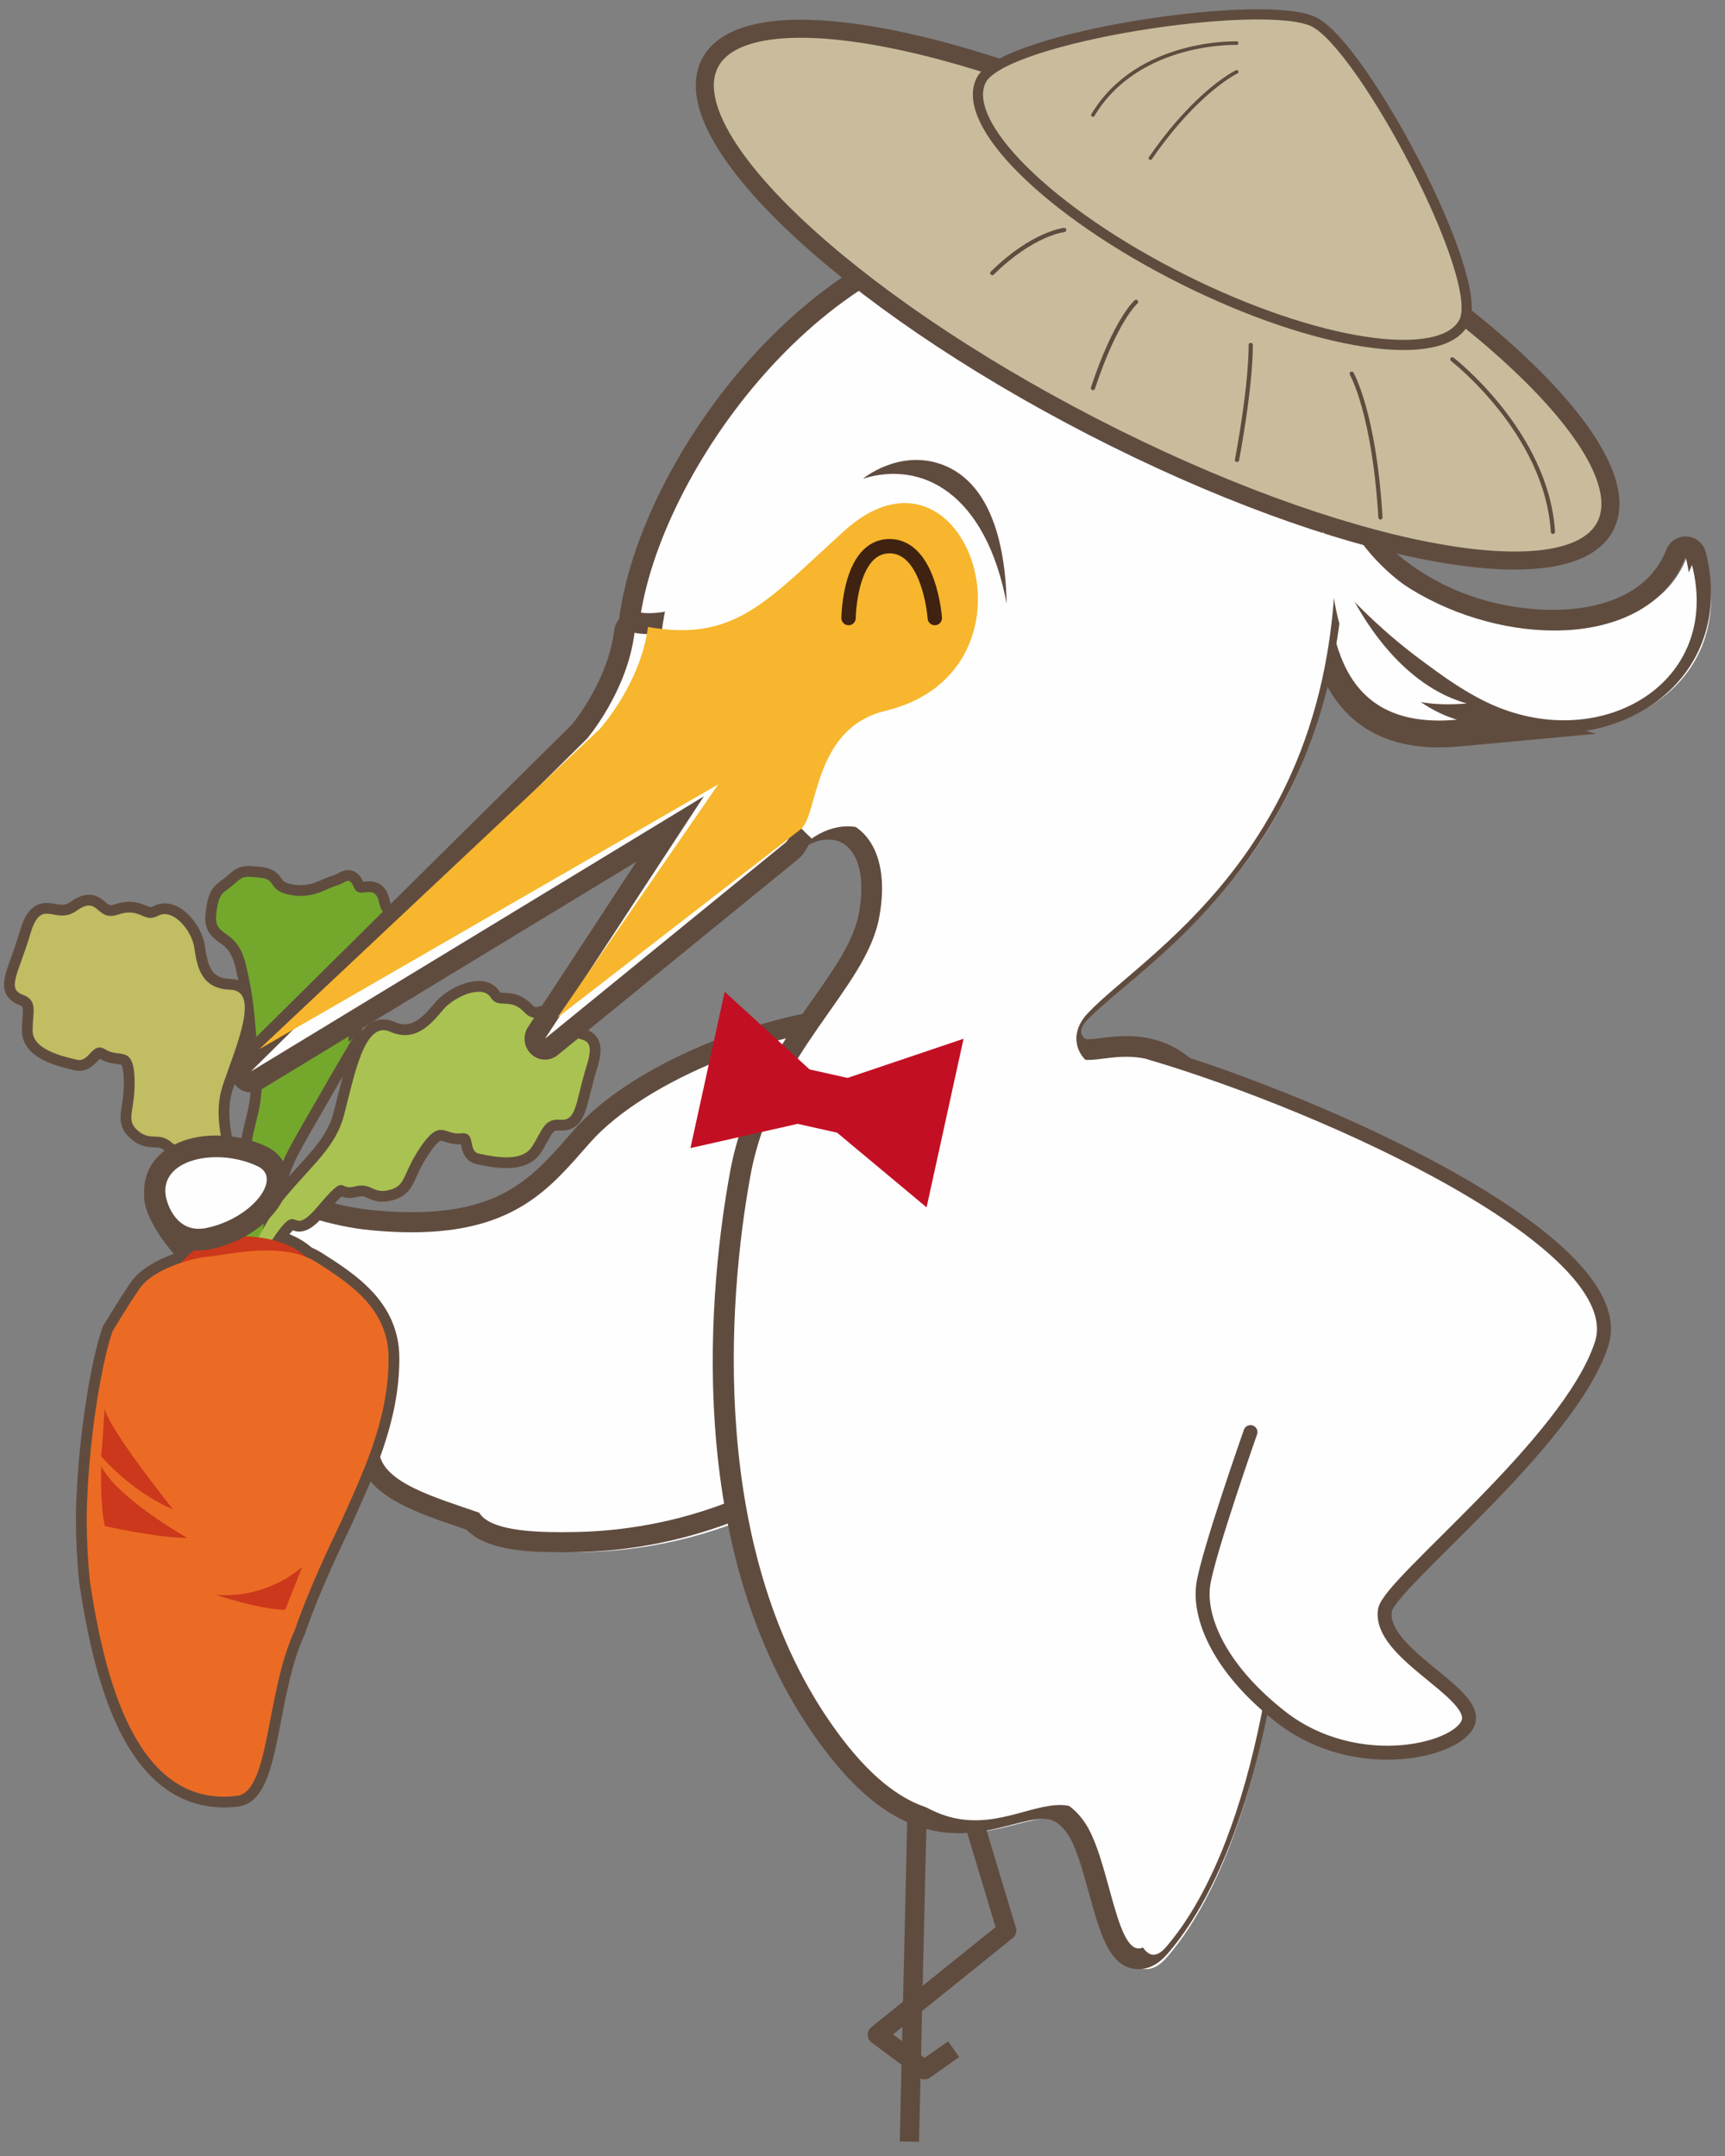 <?xml version="1.0" encoding="UTF-8"?>
<svg width="120px" height="150px" viewBox="0 0 120 150" version="1.1" xmlns="http://www.w3.org/2000/svg" xmlns:xlink="http://www.w3.org/1999/xlink">
    <rect x="0" y="0" width="120" height="150" fill="#808080" stroke="none"/>
    <!-- Generator: Sketch 61.2 (89653) - https://sketch.com -->
    <title>Group 114</title>
    <desc>Created with Sketch.</desc>
    <defs>
        <path d="M5.307,0.495 C5.307,0.495 16.744,10.092 22.729,8.99 C23.228,13.034 26.059,16.29 26.059,16.29 L26.059,16.29 L49.64,39.244 L17.868,20.27 L29.007,36.984 L12.21,23.524 C10.907,22.616 11.284,16.233 6.307,15.004" id="path-1"></path>
    </defs>
    <g id="06-場域農場介紹頁---蔬菜" stroke="none" stroke-width="1" fill="none" fill-rule="evenodd">
        <g id="-場域農場介紹頁" transform="translate(-554, -194)">
            <g id="Group-114" transform="translate(614.5, 269) scale(-1, 1) translate(-614.5, -269) translate(555, 195)">
                <path d="M79.655,106.993 C58.048,106.691 48.131,85.555 48.033,85.34 C47.982,85.229 47.961,85.108 47.973,84.987 C48.012,84.553 49.007,74.327 54.815,70.868 C55.784,70.292 57.149,70 58.877,70 C64.885,70 74.774,73.613 79.016,78.449 L79.365,78.849 C81.897,81.749 84.287,84.49 90.939,84.49 C91.814,84.49 92.758,84.442 93.746,84.347 C96.858,84.046 99.85,82.843 102.255,81.877 C104.185,81.103 105.71,80.49 106.859,80.49 C107.611,80.49 108.884,80.779 108.969,82.719 C109.011,83.707 107.412,86.601 104.206,88.812 C104.288,90.746 102.595,93.62 100.486,95.07 C100.433,97.244 97.338,99.25 93.876,101.105 C93.342,103.239 90.224,104.301 87.454,105.247 L86.677,105.514 C85.613,106.825 82.841,107 80.499,107 L79.655,106.993 Z" id="Fill-1" fill="#FEFEFE"></path>
                <path d="M59.517,69 L59.517,69 C57.668,69 56.187,69.323 55.113,69.961 C49.039,73.564 48.016,84.018 47.975,84.463 C47.954,84.702 47.994,84.943 48.096,85.162 C48.195,85.377 58.232,106.687 80.136,106.994 C80.399,106.997 80.678,107 80.968,107 C83.52,107 86.241,106.799 87.539,105.427 C87.731,105.361 87.926,105.295 88.122,105.227 C90.93,104.274 94.076,103.205 94.873,100.943 C98.22,99.135 101.175,97.159 101.515,94.88 C103.581,93.346 105.134,90.723 105.238,88.67 C108.373,86.41 110.025,83.511 109.968,82.252 C109.89,80.451 108.84,79.374 107.157,79.374 C105.877,79.374 104.305,80.005 102.316,80.801 C99.971,81.739 97.054,82.908 94.07,83.195 C93.111,83.286 92.196,83.334 91.351,83.334 C85.076,83.334 82.912,80.861 80.403,77.996 L80.056,77.601 C75.721,72.678 65.637,69 59.517,69 M59.517,70.401 C65.436,70.401 75.026,74.036 78.97,78.517 C81.663,81.575 84.107,84.735 91.351,84.735 C92.23,84.735 93.179,84.689 94.21,84.59 C99.779,84.055 104.816,80.777 107.157,80.777 C107.996,80.777 108.488,81.197 108.538,82.311 C108.565,82.98 107.098,85.815 103.758,87.968 C104.155,89.615 102.354,92.801 100.083,94.138 C100.477,96.164 96.661,98.408 93.62,100.014 C93.415,102.172 89.629,103.204 86.663,104.244 C85.947,105.436 83.146,105.598 80.968,105.598 C80.685,105.598 80.412,105.595 80.157,105.59 C58.912,105.295 49.404,84.588 49.404,84.588 C49.404,84.588 50.333,74.437 55.856,71.159 C56.733,70.638 58.006,70.401 59.517,70.401" id="Fill-3" fill="#604C3F"></path>
                <path d="M103.708,93.092 C103.708,93.092 103.082,83.513 102.757,80.358 C102.431,77.202 101.943,76.84 101.81,74.913 C101.679,72.986 102.017,72.394 102.163,71.131 C102.308,69.868 102.284,68.621 102.912,66.057 C103.54,63.494 105.131,64.296 104.957,62.648 C104.784,61.004 104.467,61.175 103.767,60.557 C103.066,59.94 103.066,59.94 101.88,60.067 C100.695,60.195 101.417,60.949 99.832,61.258 C98.241,61.568 97.352,60.831 96.633,60.631 C95.911,60.433 95.74,59.896 95.363,60.768 C94.982,61.642 93.921,60.367 93.628,61.787 C93.336,63.205 92.402,62.196 93.467,65.132 C94.533,68.067 94.383,67.115 95.491,70.323 C96.599,73.532 93.792,68.286 97.109,74.031 C100.426,79.776 100.065,79.122 100.809,81.122 C101.556,83.122 103.045,90.526 103.518,93.529 C103.992,96.527 103.794,94.193 103.708,93.092" id="Fill-5" fill="#74A82D"></path>
                <path d="M103.708,93.092 C103.708,93.092 103.082,83.513 102.757,80.358 C102.431,77.202 101.943,76.84 101.81,74.913 C101.679,72.986 102.017,72.394 102.163,71.131 C102.308,69.868 102.284,68.621 102.912,66.057 C103.54,63.494 105.131,64.296 104.957,62.648 C104.784,61.004 104.467,61.175 103.767,60.557 C103.066,59.94 103.066,59.94 101.88,60.067 C100.695,60.195 101.417,60.949 99.832,61.258 C98.241,61.568 97.352,60.831 96.633,60.631 C95.911,60.433 95.74,59.896 95.363,60.768 C94.982,61.642 93.921,60.367 93.628,61.787 C93.336,63.205 92.402,62.196 93.467,65.132 C94.533,68.067 94.383,67.115 95.491,70.323 C96.599,73.532 93.792,68.286 97.109,74.031 C100.426,79.776 100.065,79.122 100.809,81.122 C101.556,83.122 103.045,90.526 103.518,93.529 C103.992,96.527 103.794,94.193 103.708,93.092 Z" id="Stroke-7" stroke="#604C3F" stroke-width="1.5"></path>
                <path d="M105.7,94.877 C105.7,94.877 103.7,86.314 103.925,82.653 C104.152,78.995 105.371,77.038 104.458,74.374 C103.545,71.712 101.881,67.917 103.998,67.855 C106.116,67.793 106.311,66.057 106.49,64.897 C106.667,63.739 107.958,62.165 108.993,62.711 C110.032,63.258 110.209,62.098 111.775,62.628 C113.341,63.158 113.105,61.245 114.648,62.35 C116.193,63.458 117.115,61.316 117.893,63.985 C118.676,66.653 119.558,67.779 118.442,68.195 C117.322,68.613 117.735,69.372 117.728,70.716 C117.722,72.062 115.546,72.51 114.654,72.73 C113.767,72.947 113.604,71.415 112.656,72.02 C111.709,72.624 110.728,71.691 110.642,74 C110.557,76.309 111.328,76.864 110.416,77.657 C109.503,78.455 108.961,77.701 108.048,78.496 C107.137,79.291 106.977,77.76 106.505,80.849 C106.039,83.936 105.636,84.887 105.616,88.922 C105.598,92.958 106.438,95.239 106.438,95.239 C106.438,95.239 106.143,97.171 105.7,94.877" id="Fill-9" fill="#C0BD62"></path>
                <path d="M105.7,94.877 C105.7,94.877 103.7,86.314 103.925,82.653 C104.152,78.995 105.371,77.038 104.458,74.374 C103.545,71.712 101.881,67.917 103.998,67.855 C106.116,67.793 106.311,66.057 106.49,64.897 C106.667,63.739 107.958,62.165 108.993,62.711 C110.032,63.258 110.209,62.098 111.775,62.628 C113.341,63.158 113.105,61.245 114.648,62.35 C116.193,63.458 117.115,61.316 117.893,63.985 C118.676,66.653 119.558,67.779 118.442,68.195 C117.322,68.613 117.735,69.372 117.728,70.716 C117.722,72.062 115.546,72.51 114.654,72.73 C113.767,72.947 113.604,71.415 112.656,72.02 C111.709,72.624 110.728,71.691 110.642,74 C110.557,76.309 111.328,76.864 110.416,77.657 C109.503,78.455 108.961,77.701 108.048,78.496 C107.137,79.291 106.977,77.76 106.505,80.849 C106.039,83.936 105.636,84.887 105.616,88.922 C105.598,92.958 106.438,95.239 106.438,95.239 C106.438,95.239 106.143,97.171 105.7,94.877 Z" id="Stroke-11" stroke="#604C3F" stroke-width="1.5"></path>
                <path d="M105.66,94.857 C105.66,94.857 103.241,86.506 101.047,83.456 C98.852,80.406 96.76,79.219 96.062,76.563 C95.362,73.907 94.666,69.975 92.868,70.777 C91.068,71.58 89.952,70.17 89.171,69.247 C88.389,68.322 86.445,67.491 85.882,68.379 C85.317,69.268 84.534,68.344 83.519,69.432 C82.506,70.519 81.653,68.781 80.973,70.355 C80.292,71.93 78.352,70.462 79.166,73.068 C79.977,75.675 79.859,76.999 81.021,76.905 C82.182,76.813 82.251,77.631 82.995,78.782 C83.739,79.935 85.8,79.439 86.66,79.268 C87.522,79.098 86.816,77.714 87.939,77.852 C89.062,77.988 89.364,76.791 90.702,78.738 C92.042,80.685 91.702,81.474 92.897,81.787 C94.096,82.104 94.135,81.235 95.331,81.551 C96.527,81.867 95.823,80.485 97.905,82.948 C99.991,85.412 98.995,82.039 101.226,85.497 C103.456,88.955 105.245,95.467 105.245,95.467 C105.245,95.467 106.548,97.005 105.66,94.857" id="Fill-13" fill="#AAC251"></path>
                <path d="M105.66,94.857 C105.66,94.857 103.241,86.506 101.047,83.456 C98.852,80.406 96.76,79.219 96.062,76.563 C95.362,73.907 94.666,69.975 92.868,70.777 C91.068,71.58 89.952,70.17 89.171,69.247 C88.389,68.322 86.445,67.491 85.882,68.379 C85.317,69.268 84.534,68.344 83.519,69.432 C82.506,70.519 81.653,68.781 80.973,70.355 C80.292,71.93 78.352,70.462 79.166,73.068 C79.977,75.675 79.859,76.999 81.021,76.905 C82.182,76.813 82.251,77.631 82.995,78.782 C83.739,79.935 85.8,79.439 86.66,79.268 C87.522,79.098 86.816,77.714 87.939,77.852 C89.062,77.988 89.364,76.791 90.702,78.738 C92.042,80.685 91.702,81.474 92.897,81.787 C94.096,82.104 94.135,81.235 95.331,81.551 C96.527,81.867 95.823,80.485 97.905,82.948 C99.991,85.412 98.995,82.039 101.226,85.497 C103.456,88.955 105.245,95.467 105.245,95.467 C105.245,95.467 106.548,97.005 105.66,94.857 Z" id="Stroke-15" stroke="#604C3F" stroke-width="1.5"></path>
                <path d="M107.97,87.618 C107.97,87.618 106.569,84.974 103.379,85 C98.666,85.036 97.97,87.542 97.97,87.542 C97.97,87.542 107.192,88.52 107.97,87.618" id="Fill-17" fill="#CC381B"></path>
                <path d="M107.97,87.618 C107.97,87.618 106.569,84.974 103.379,85 C98.666,85.036 97.97,87.542 97.97,87.542 C97.97,87.542 107.192,88.52 107.97,87.618 Z" id="Stroke-19" stroke="#604C3F" stroke-width="1.5"></path>
                <path d="M96.291,104.907 C95.547,103.237 94.715,101.464 94.068,99.566 C93.423,97.668 92.961,95.645 92.97,93.467 C92.983,90.039 95.675,88.288 98.004,86.808 C100.332,85.33 104.223,86.309 105.492,86.425 C106.763,86.542 109.374,87.313 110.296,88.661 C111.218,90.009 112.173,91.625 112.173,91.625 C112.77,93.38 113.345,96.497 113.679,99.762 C113.845,101.395 113.951,103.063 113.97,104.615 C113.965,106.102 113.893,107.594 113.738,109.068 C112.749,115.559 110.616,124.8 103.521,123.945 C101.219,123.665 101.518,116.779 99.505,112.446 C98.866,110.582 97.908,108.268 96.291,104.907" id="Fill-21" fill="#EB6B25"></path>
                <path d="M96.291,104.907 C95.547,103.237 94.715,101.464 94.068,99.566 C93.423,97.668 92.961,95.645 92.97,93.467 C92.983,90.039 95.675,88.288 98.004,86.808 C100.332,85.33 104.223,86.309 105.492,86.425 C106.763,86.542 109.374,87.313 110.296,88.661 C111.218,90.009 112.173,91.625 112.173,91.625 C112.77,93.38 113.345,96.497 113.679,99.762 C113.845,101.395 113.951,103.063 113.97,104.615 C113.965,106.102 113.893,107.594 113.738,109.068 C112.749,115.559 110.616,124.8 103.521,123.945 C101.219,123.665 101.518,116.779 99.505,112.446 C98.866,110.582 97.908,108.268 96.291,104.907 Z" id="Stroke-23" stroke="#604C3F" stroke-width="1.5"></path>
                <path d="M98.97,108 C98.97,108 101.29,110.242 104.97,109.955 C104.97,109.955 102.011,110.977 100.164,111 C100.164,111 99.219,108.618 98.97,108" id="Fill-25" fill="#CC381B"></path>
                <path d="M98.97,108 C98.97,108 101.29,110.242 104.97,109.955 C104.97,109.955 102.011,110.977 100.164,111 C100.164,111 99.219,108.618 98.97,108 Z" id="Stroke-27" stroke="#604C3F" stroke-width="1.5"></path>
                <path d="M112.96,101 C112.96,101 113.048,103.851 112.702,105.176 C112.702,105.176 109.046,106.003 106.97,106 C106.97,106 111.84,103.244 112.96,101" id="Fill-29" fill="#CC381B"></path>
                <path d="M112.96,101 C112.96,101 113.048,103.851 112.702,105.176 C112.702,105.176 109.046,106.003 106.97,106 C106.97,106 111.84,103.244 112.96,101 Z" id="Stroke-31" stroke="#604C3F" stroke-width="1.5"></path>
                <path d="M112.97,100.316 C112.97,100.316 110.836,102.82 107.97,104 C107.97,104 112.359,98.541 112.723,97 C112.723,97 112.869,99.507 112.97,100.316" id="Fill-33" fill="#CC381B"></path>
                <path d="M112.97,100.316 C112.97,100.316 110.836,102.82 107.97,104 C107.97,104 112.359,98.541 112.723,97 C112.723,97 112.869,99.507 112.97,100.316 Z" id="Stroke-35" stroke="#604C3F" stroke-width="1.5"></path>
                <path d="M103.708,93.092 C103.708,93.092 103.082,83.513 102.757,80.358 C102.431,77.202 101.943,76.84 101.81,74.913 C101.679,72.986 102.017,72.394 102.163,71.131 C102.308,69.868 102.284,68.621 102.912,66.057 C103.54,63.494 105.131,64.296 104.957,62.648 C104.784,61.004 104.467,61.175 103.767,60.557 C103.066,59.94 103.066,59.94 101.88,60.067 C100.695,60.195 101.417,60.949 99.832,61.258 C98.241,61.568 97.352,60.831 96.633,60.631 C95.911,60.433 95.74,59.896 95.363,60.768 C94.982,61.642 93.921,60.367 93.628,61.787 C93.336,63.205 92.402,62.196 93.467,65.132 C94.533,68.067 94.383,67.115 95.491,70.323 C96.599,73.532 93.792,68.286 97.109,74.031 C100.426,79.776 100.065,79.122 100.809,81.122 C101.556,83.122 103.045,90.526 103.518,93.529 C103.992,96.527 103.794,94.193 103.708,93.092" id="Fill-37" fill="#74A82D"></path>
                <path d="M105.7,94.877 C105.7,94.877 103.7,86.314 103.925,82.653 C104.152,78.995 105.371,77.038 104.458,74.374 C103.545,71.712 101.881,67.917 103.998,67.855 C106.116,67.793 106.311,66.057 106.49,64.897 C106.667,63.739 107.958,62.165 108.993,62.711 C110.032,63.258 110.209,62.098 111.775,62.628 C113.341,63.158 113.105,61.245 114.648,62.35 C116.193,63.458 117.115,61.316 117.893,63.985 C118.676,66.653 119.558,67.779 118.442,68.195 C117.322,68.613 117.735,69.372 117.728,70.716 C117.722,72.062 115.546,72.51 114.654,72.73 C113.767,72.947 113.604,71.415 112.656,72.02 C111.709,72.624 110.728,71.691 110.642,74 C110.557,76.309 111.328,76.864 110.416,77.657 C109.503,78.455 108.961,77.701 108.048,78.496 C107.137,79.291 106.977,77.76 106.505,80.849 C106.039,83.936 105.636,84.887 105.616,88.922 C105.598,92.958 106.438,95.239 106.438,95.239 C106.438,95.239 106.143,97.171 105.7,94.877" id="Fill-39" fill="#C0BD62"></path>
                <path d="M105.66,94.857 C105.66,94.857 103.241,86.506 101.047,83.456 C98.852,80.406 96.76,79.219 96.062,76.563 C95.362,73.907 94.666,69.975 92.868,70.777 C91.068,71.58 89.952,70.17 89.171,69.247 C88.389,68.322 86.445,67.491 85.882,68.379 C85.317,69.268 84.534,68.344 83.519,69.432 C82.506,70.519 81.653,68.781 80.973,70.355 C80.292,71.93 78.352,70.462 79.166,73.068 C79.977,75.675 79.859,76.999 81.021,76.905 C82.182,76.813 82.251,77.631 82.995,78.782 C83.739,79.935 85.8,79.439 86.66,79.268 C87.522,79.098 86.816,77.714 87.939,77.852 C89.062,77.988 89.364,76.791 90.702,78.738 C92.042,80.685 91.702,81.474 92.897,81.787 C94.096,82.104 94.135,81.235 95.331,81.551 C96.527,81.867 95.823,80.485 97.905,82.948 C99.991,85.412 98.995,82.039 101.226,85.497 C103.456,88.955 105.245,95.467 105.245,95.467 C105.245,95.467 106.548,97.005 105.66,94.857" id="Fill-41" fill="#AAC251"></path>
                <path d="M107.97,87.618 C107.97,87.618 106.569,84.974 103.379,85 C98.666,85.036 97.97,87.542 97.97,87.542 C97.97,87.542 107.192,88.52 107.97,87.618" id="Fill-43" fill="#CC381B"></path>
                <path d="M96.291,104.907 C95.547,103.237 94.715,101.464 94.068,99.566 C93.423,97.668 92.961,95.645 92.97,93.467 C92.983,90.039 95.675,88.288 98.004,86.808 C100.332,85.33 104.223,86.309 105.492,86.425 C106.763,86.542 109.374,87.313 110.296,88.661 C111.218,90.009 112.173,91.625 112.173,91.625 C112.77,93.38 113.345,96.497 113.679,99.762 C113.845,101.395 113.951,103.063 113.97,104.615 C113.965,106.102 113.893,107.594 113.738,109.068 C112.749,115.559 110.616,124.8 103.521,123.945 C101.219,123.665 101.518,116.779 99.505,112.446 C98.866,110.582 97.908,108.268 96.291,104.907" id="Fill-45" fill="#EB6B25"></path>
                <path d="M98.97,108 C98.97,108 101.29,110.242 104.97,109.955 C104.97,109.955 102.011,110.977 100.164,111 C100.164,111 99.219,108.618 98.97,108" id="Fill-47" fill="#CC381B"></path>
                <path d="M112.96,101 C112.96,101 113.048,103.851 112.702,105.176 C112.702,105.176 109.046,106.003 106.97,106 C106.97,106 111.84,103.244 112.96,101" id="Fill-49" fill="#CC381B"></path>
                <path d="M112.97,100.316 C112.97,100.316 110.836,102.82 107.97,104 C107.97,104 112.359,98.541 112.723,97 C112.723,97 112.869,99.507 112.97,100.316" id="Fill-51" fill="#CC381B"></path>
                <path d="M20.331,50 C19.896,50 19.433,49.979 18.95,49.937 L13.97,49.503 L18.781,48.123 C24.236,46.559 26.921,39.595 26.949,39.525 C28.381,36 28.381,36 29.058,36 L29.524,36 L29.798,36.389 C30.083,36.792 29.959,37.165 29.816,37.595 C29.659,38.068 29.567,38.852 29.459,39.759 C29.037,43.337 28.249,50 20.333,50 L20.331,50 Z" id="Fill-53" fill="#FEFEFE"></path>
                <path d="M28.232,35 C27.005,35 26.825,35.468 25.422,39.109 C25.382,39.222 22.957,45.825 18.172,47.271 L8.97,50.054 L18.494,50.935 C18.973,50.979 19.444,51 19.892,51 C28.231,51 29.073,43.462 29.478,39.841 C29.566,39.048 29.658,38.23 29.779,37.844 C29.929,37.372 30.178,36.582 29.645,35.783 L29.127,35.002 L28.232,35 Z M28.232,36.869 C28.245,36.869 28.218,36.98 28.135,37.245 C27.258,40.031 28.44,49.131 19.892,49.131 C19.496,49.131 19.079,49.11 18.643,49.072 C24.354,47.343 27.026,39.827 27.026,39.827 C27.026,39.827 28.166,36.869 28.232,36.869 L28.232,36.869 Z" id="Fill-55" fill="#604C3F"></path>
                <path d="M106.103,85 C105.906,85 105.698,84.98 105.473,84.935 C103.178,84.478 101.164,82.866 100.982,81.342 C100.897,80.612 101.261,79.98 101.958,79.653 C102.857,79.231 103.918,79 104.947,79 C106.505,79 107.788,79.499 108.463,80.369 C108.935,80.976 109.081,81.722 108.885,82.526 C108.611,83.667 107.717,85 106.103,85" id="Fill-57" fill="#FEFEFE"></path>
                <path d="M104.946,78 L104.946,78 C103.726,78 102.517,78.267 101.448,78.776 C100.416,79.266 99.857,80.262 99.989,81.379 C100.221,83.359 102.581,85.351 105.363,85.916 C105.639,85.974 105.913,86 106.177,86 C108.323,86 109.502,84.247 109.861,82.748 C110.121,81.66 109.911,80.602 109.273,79.769 C108.413,78.644 106.835,78 104.946,78 M104.945,79.508 C107.067,79.508 108.876,80.526 108.431,82.388 C108.341,82.761 107.817,84.492 106.177,84.492 C106.012,84.492 105.838,84.475 105.65,84.436 C102.508,83.798 100.304,80.983 102.068,80.144 C102.972,79.714 103.99,79.508 104.945,79.508" id="Fill-59" fill="#604C3F"></path>
                <path d="M40.292,136 C39.787,136 39.308,135.732 38.829,135.181 C29.995,125.027 28.031,96.782 32.679,81.641 C34.283,76.413 36.581,73.261 39.326,72.525 C39.916,72.366 40.518,72.289 41.169,72.289 C41.792,72.289 42.353,72.36 42.848,72.422 C43.206,72.467 43.532,72.511 43.823,72.511 C43.985,72.511 44.113,72.497 44.213,72.465 C44.515,72.374 44.883,72.033 45.005,71.565 C45.142,71.042 44.946,70.486 44.439,69.959 C43.801,69.297 42.891,68.531 41.837,67.644 C36.58,63.225 27.933,55.954 26.754,40.573 C24.514,43.229 20.091,47.023 16.457,48.589 C14.73,49.334 12.938,49.712 11.13,49.712 L11.129,49.712 C7.718,49.712 4.584,48.3 2.747,45.937 C1.056,43.764 0.551,40.926 1.321,37.945 C1.4,37.643 1.666,37.424 1.98,37.404 C1.995,37.403 2.009,37.403 2.023,37.403 C2.32,37.403 2.589,37.584 2.698,37.862 C3.863,40.828 6.968,42.527 11.214,42.527 L11.215,42.527 C18.238,42.527 26.237,37.946 26.952,31.126 C27.964,21.462 40.214,15.618 46.786,15.064 C47.292,15.021 47.793,15 48.294,15 C62.339,15 74.563,31.504 75.95,42.631 C76.483,46.915 66.256,56.684 65.089,57.784 C64.949,57.914 64.771,57.981 64.591,57.981 C64.448,57.981 64.304,57.939 64.179,57.853 C63.485,57.375 62.737,57.123 62.015,57.123 C61.175,57.123 60.449,57.459 59.915,58.098 C59.029,59.155 58.762,60.942 59.163,63.127 C59.544,65.202 60.94,67.181 62.556,69.473 C64.759,72.594 67.254,76.133 68.182,81.197 C69.24,86.972 71.931,106.875 62.093,120.438 C59.09,124.577 56.164,126.504 52.885,126.504 C51.562,126.504 50.363,126.196 49.305,125.924 C48.466,125.709 47.672,125.504 46.988,125.504 C46.315,125.504 45.515,125.666 44.68,126.87 C44.011,127.835 43.507,129.663 43.062,131.276 C42.335,133.914 41.761,136 40.292,136" id="Fill-61" fill="#FEFEFE"></path>
                <path d="M48.737,14 L48.734,14 C48.217,14 47.692,14.022 47.176,14.065 C40.428,14.639 27.85,20.692 26.804,30.713 C26.262,35.888 20.135,41.429 11.877,41.429 C10.028,41.429 5.564,41.021 4.08,37.237 C3.863,36.683 3.328,36.323 2.738,36.323 C2.709,36.323 2.681,36.323 2.651,36.326 C2.027,36.363 1.498,36.799 1.343,37.402 C0.52,40.595 1.068,43.643 2.889,45.987 C4.85,48.517 8.179,50.025 11.789,50.025 C13.687,50.025 15.566,49.631 17.373,48.849 C20.425,47.529 24.244,44.534 26.767,41.908 C28.47,56.446 37.066,63.69 41.853,67.723 C42.886,68.593 43.777,69.346 44.383,69.978 C44.608,70.211 44.857,70.559 44.772,70.897 C44.713,71.126 44.531,71.269 44.466,71.29 C44.464,71.292 44.418,71.303 44.291,71.303 C44.065,71.303 43.762,71.266 43.41,71.222 C42.899,71.157 42.317,71.083 41.652,71.083 C40.942,71.083 40.282,71.168 39.634,71.342 C36.612,72.154 34.219,75.374 32.524,80.912 C27.853,96.168 29.863,124.663 38.783,134.937 C39.396,135.643 40.069,136 40.783,136 C42.791,136 43.458,133.575 44.231,130.765 C44.658,129.215 45.141,127.455 45.737,126.593 C46.408,125.625 46.966,125.544 47.439,125.544 C48.028,125.544 48.738,125.728 49.562,125.939 C50.654,126.221 51.894,126.542 53.299,126.542 C56.813,126.542 59.906,124.527 63.038,120.199 C72.714,106.83 70.581,88.016 69.216,80.549 C68.265,75.348 65.626,71.596 63.505,68.583 C61.947,66.369 60.601,64.456 60.252,62.543 C59.893,60.58 60.101,59.01 60.843,58.124 C61.335,57.532 61.949,57.41 62.377,57.41 C62.948,57.41 63.549,57.618 64.118,58.01 C64.366,58.182 64.655,58.264 64.938,58.264 C65.296,58.264 65.652,58.131 65.929,57.873 C68.653,55.3 77.494,46.571 76.945,42.162 C75.534,30.822 63.067,14.001 48.737,14 M48.737,15.441 C62.45,15.441 74.217,31.913 75.515,42.339 C76.016,46.37 64.938,56.827 64.938,56.827 C64.114,56.257 63.223,55.97 62.377,55.97 C60.006,55.97 57.996,58.221 58.833,62.801 C59.769,67.916 66.217,72.156 67.798,80.807 C69.381,89.457 70.735,107.106 61.87,119.355 C58.523,123.981 55.712,125.103 53.299,125.103 C51.026,125.103 49.111,124.106 47.439,124.106 C46.39,124.106 45.435,124.497 44.551,125.777 C42.883,128.187 42.408,134.562 40.783,134.562 C40.514,134.562 40.214,134.388 39.872,133.994 C28.133,120.471 29.293,75.613 40.01,72.731 C40.592,72.576 41.14,72.523 41.652,72.523 C42.698,72.523 43.589,72.742 44.291,72.742 C44.51,72.742 44.71,72.722 44.891,72.666 C45.967,72.334 46.996,70.621 45.423,68.983 C41.502,64.893 28.536,57.855 27.932,38.084 C26.885,40.27 21.203,45.627 16.801,47.528 C15.128,48.249 13.42,48.587 11.789,48.587 C5.914,48.587 1.074,44.211 2.738,37.762 C4.125,41.297 7.763,42.868 11.877,42.868 C18.971,42.868 27.471,38.193 28.236,30.863 C29.212,21.532 41.304,16.007 47.297,15.501 C47.781,15.458 48.258,15.439 48.737,15.441" id="Fill-63" fill="#604C3F"></path>
                <line x1="56.202" y1="125" x2="56.738" y2="148" id="Stroke-65" stroke="#604C3F" stroke-width="1.342"></line>
                <path d="M102.253,74 C102.128,74 102.002,73.969 101.887,73.9 L72.846,56.64 L82.216,70.631 C82.414,70.925 82.367,71.32 82.107,71.56 C81.97,71.687 81.797,71.75 81.622,71.75 C81.463,71.75 81.306,71.697 81.175,71.594 L64.38,58.2 C63.789,57.791 63.527,56.882 63.165,55.62 C62.521,53.377 61.723,50.585 58.752,49.856 C54.766,48.877 52.106,45.77 51.975,41.938 C51.85,38.289 54.1,35.188 57.704,34.034 C57.776,34.012 57.849,34 57.923,34 C58.088,34 58.251,34.057 58.38,34.165 C58.48,34.251 68.481,42.542 74.324,42.542 C74.634,42.542 74.932,42.517 75.215,42.466 C75.259,42.457 75.301,42.455 75.344,42.455 C75.496,42.455 75.644,42.502 75.768,42.594 C75.928,42.71 76.031,42.887 76.056,43.083 C76.522,46.846 79.185,49.935 79.213,49.964 L102.751,72.765 C103.013,73.018 103.043,73.426 102.824,73.718 C102.682,73.903 102.469,74 102.253,74" id="Fill-67" fill="#FEFEFE"></path>
                <path d="M58.583,33 C58.437,33 58.293,33.022 58.151,33.069 C54.265,34.34 51.84,37.767 51.975,41.799 C52.115,46.017 54.968,49.436 59.236,50.508 C61.595,51.099 62.353,53.184 63.1,55.843 C63.476,57.186 63.776,58.251 64.573,58.851 L81.202,72.404 C81.462,72.617 81.774,72.721 82.086,72.721 C82.433,72.721 82.78,72.591 83.05,72.336 C83.566,71.848 83.658,71.049 83.267,70.453 L75.728,58.948 L101.822,74.798 C102.049,74.936 102.3,75 102.547,75 C102.977,75 103.4,74.803 103.678,74.429 C104.116,73.84 104.055,73.01 103.536,72.497 L80.2,49.393 C79.909,49.033 77.679,46.194 77.272,42.849 C77.224,42.45 77.018,42.09 76.703,41.854 C76.457,41.669 76.162,41.57 75.862,41.57 C75.776,41.57 75.69,41.579 75.607,41.594 C75.376,41.637 75.121,41.66 74.85,41.66 C70.257,41.66 62.207,35.651 59.493,33.338 C59.234,33.117 58.911,33 58.583,33 M58.583,34.458 C58.583,34.458 68.729,43.118 74.85,43.118 C75.203,43.118 75.539,43.088 75.862,43.027 C76.356,47.105 79.162,50.391 79.162,50.391 L102.547,73.545 L71.039,54.406 L82.086,71.264 L65.43,57.688 C64.138,56.771 64.51,50.333 59.576,49.094 C51.724,47.122 51.3,36.839 58.583,34.458" id="Fill-69" fill="#604C3F"></path>
                <polyline id="Stroke-71" stroke="#604C3F" stroke-width="1.342" stroke-linejoin="round" points="52.474 125 49.97 133.315 58.97 140.56 55.697 143 53.659 141.569"></polyline>
                <path d="M27.103,38.623 C27.697,58.373 40.464,65.402 44.325,69.489 C45.873,71.126 44.861,72.836 43.801,73.168 C42.769,73.492 41.107,72.657 38.994,73.234 C28.442,76.112 27.299,120.924 38.859,134.433 C41.235,137.21 41.552,129.031 43.466,126.224 C47.198,120.754 52.289,131.733 60.485,119.808 C68.682,107.883 67.913,89.943 66.357,81.301 C64.799,72.659 58.449,68.422 57.529,63.314 C56.411,57.106 60.451,55.183 63.538,57.344 C63.538,57.344 74.447,46.898 73.954,42.873 C72.63,32.094 60.271,14.847 46.17,16.061 C40.269,16.57 28.363,22.085 27.403,31.408 C26.21,42.976 6.017,47.925 2.296,38.3 C0.204,46.528 8.561,51.378 16.143,48.056 C20.477,46.155 26.072,40.805 27.103,38.623" id="Fill-73" fill="#FEFEFE"></path>
                <path d="M61.288,35.951 C52.796,28.245 46.816,45.666 58.416,48.459 C63.547,49.695 63.04,55.852 64.348,56.733 L81.231,69.803 L70.034,53.573 L101.97,72 L78.268,49.709 C78.268,49.709 75.424,46.545 74.923,42.619 C68.905,43.689 66.697,40.86 61.288,35.951" id="Fill-75" fill="#F7B62D"></path>
                <g id="Group-79" transform="translate(52.97, 34)">
                    <mask id="mask-2" fill="white">
                        <use xlink:href="#path-1"></use>
                    </mask>
                    <g id="Clip-78"></g>
                    <path d="M5.307,0.495 C-2.038,2.856 -1.609,13.049 6.307,15.004 C11.284,16.233 10.907,22.616 12.21,23.524 L29.007,36.984 L17.868,20.27 L49.64,39.244 L26.059,16.29 C26.059,16.29 23.228,13.034 22.729,8.99 C16.744,10.092 5.307,0.495 5.307,0.495" id="Fill-77" mask="url(#mask-2)"></path>
                </g>
                <polygon id="Fill-80" fill="#C30F23" points="64.512 77.19 71.97 78.877 69.585 68 63.682 73.403 61.042 73.994 52.97 71.27 55.542 83 61.768 77.804"></polygon>
                <path d="M8.304,35.564 C10.818,40.628 26.808,37.541 44.02,28.67 C61.232,19.798 73.15,8.5 70.635,3.437 C68.123,-1.628 52.133,1.458 34.92,10.33 C17.708,19.203 5.791,30.501 8.304,35.564" id="Fill-82" fill="#C9BC9C"></path>
                <path d="M8.304,35.564 C10.818,40.628 26.808,37.541 44.02,28.67 C61.232,19.798 73.15,8.5 70.635,3.437 C68.123,-1.628 52.133,1.458 34.92,10.33 C17.708,19.203 5.791,30.501 8.304,35.564 Z" id="Stroke-84" stroke="#604C3F" stroke-width="1.255"></path>
                <path d="M18.153,21.389 C19.69,24.397 28.452,23.071 37.726,18.426 C47.002,13.782 53.275,7.579 51.738,4.571 C50.201,1.562 32.014,-1.186 28.587,0.529 C25.161,2.245 16.616,18.382 18.153,21.389" id="Fill-86" fill="#C9BC9C"></path>
                <path d="M18.153,21.389 C19.69,24.397 28.452,23.071 37.726,18.426 C47.002,13.782 53.275,7.579 51.738,4.571 C50.201,1.562 32.014,-1.186 28.587,0.529 C25.161,2.245 16.616,18.382 18.153,21.389 Z" id="Stroke-88" stroke="#604C3F" stroke-width="0.708"></path>
                <path d="M18.97,24 C18.97,24 12.405,29.076 11.97,36" id="Stroke-90" stroke="#604C3F" stroke-width="0.293" stroke-linecap="round"></path>
                <path d="M25.97,25 C25.97,25 24.4,27.705 23.97,35" id="Stroke-92" stroke="#604C3F" stroke-width="0.293" stroke-linecap="round"></path>
                <path d="M32.995,23 C32.995,23 32.912,25.379 33.947,31" id="Stroke-94" stroke="#604C3F" stroke-width="0.293" stroke-linecap="round"></path>
                <path d="M40.97,20 C40.97,20 42.387,21.229 43.97,26" id="Stroke-96" stroke="#604C3F" stroke-width="0.293" stroke-linecap="round"></path>
                <path d="M45.97,15 C45.97,15 48.165,15.232 50.97,18" id="Stroke-98" stroke="#604C3F" stroke-width="0.293" stroke-linecap="round"></path>
                <path d="M33.97,2.002 C33.97,2.002 40.828,1.76 43.97,7" id="Stroke-100" stroke="#604C3F" stroke-width="0.248" stroke-linecap="round"></path>
                <path d="M33.97,4 C33.97,4 36.722,5.294 39.97,10" id="Stroke-102" stroke="#604C3F" stroke-width="0.248" stroke-linecap="round"></path>
                <path d="M49.97,41 C50.086,35.674 51.652,32.279 54.59,31.277 C57.527,30.277 59.97,32.305 59.97,32.305 C55.852,31.019 51.434,33.315 49.97,41" id="Fill-104" fill="#604C3F"></path>
                <path d="M26.709,38.894 C26.709,38.894 23.924,46.249 17.97,47.942 C28.301,48.836 26.908,39.22 27.865,36.367 C28.4,34.772 26.709,38.894 26.709,38.894" id="Fill-106" fill="#FEFEFE"></path>
                <g id="Group-111" transform="translate(7.97, 72)">
                    <path d="M31.977,0.26 C19.442,3.974 -1.596,13.604 0.612,20.492 C2.82,27.377 15.422,37.17 15.69,39.044 C16.112,41.986 9.554,44.62 9.845,46.657 C10.136,48.695 17.586,50.683 22.994,46.401 C27.374,42.933 28.635,39.413 28.326,37.261 C28.019,35.111 25.04,26.635 25.04,26.635" id="Fill-108" fill="#FEFEFE"></path>
                    <path d="M31.977,0.26 C19.442,3.974 -1.596,13.604 0.612,20.492 C2.82,27.377 15.422,37.17 15.69,39.044 C16.112,41.986 9.554,44.62 9.845,46.657 C10.136,48.695 17.586,50.683 22.994,46.401 C27.374,42.933 28.635,39.413 28.326,37.261 C28.019,35.111 25.04,26.635 25.04,26.635" id="Stroke-110" stroke="#604C3F" stroke-width="0.972" stroke-linecap="round" stroke-linejoin="round"></path>
                </g>
                <path d="M60.97,42 C60.97,42 60.919,37 58.122,37 C55.327,37 54.97,42 54.97,42" id="Stroke-112" stroke="#402210" stroke-linecap="round"></path>
            </g>
        </g>
    </g>
</svg>